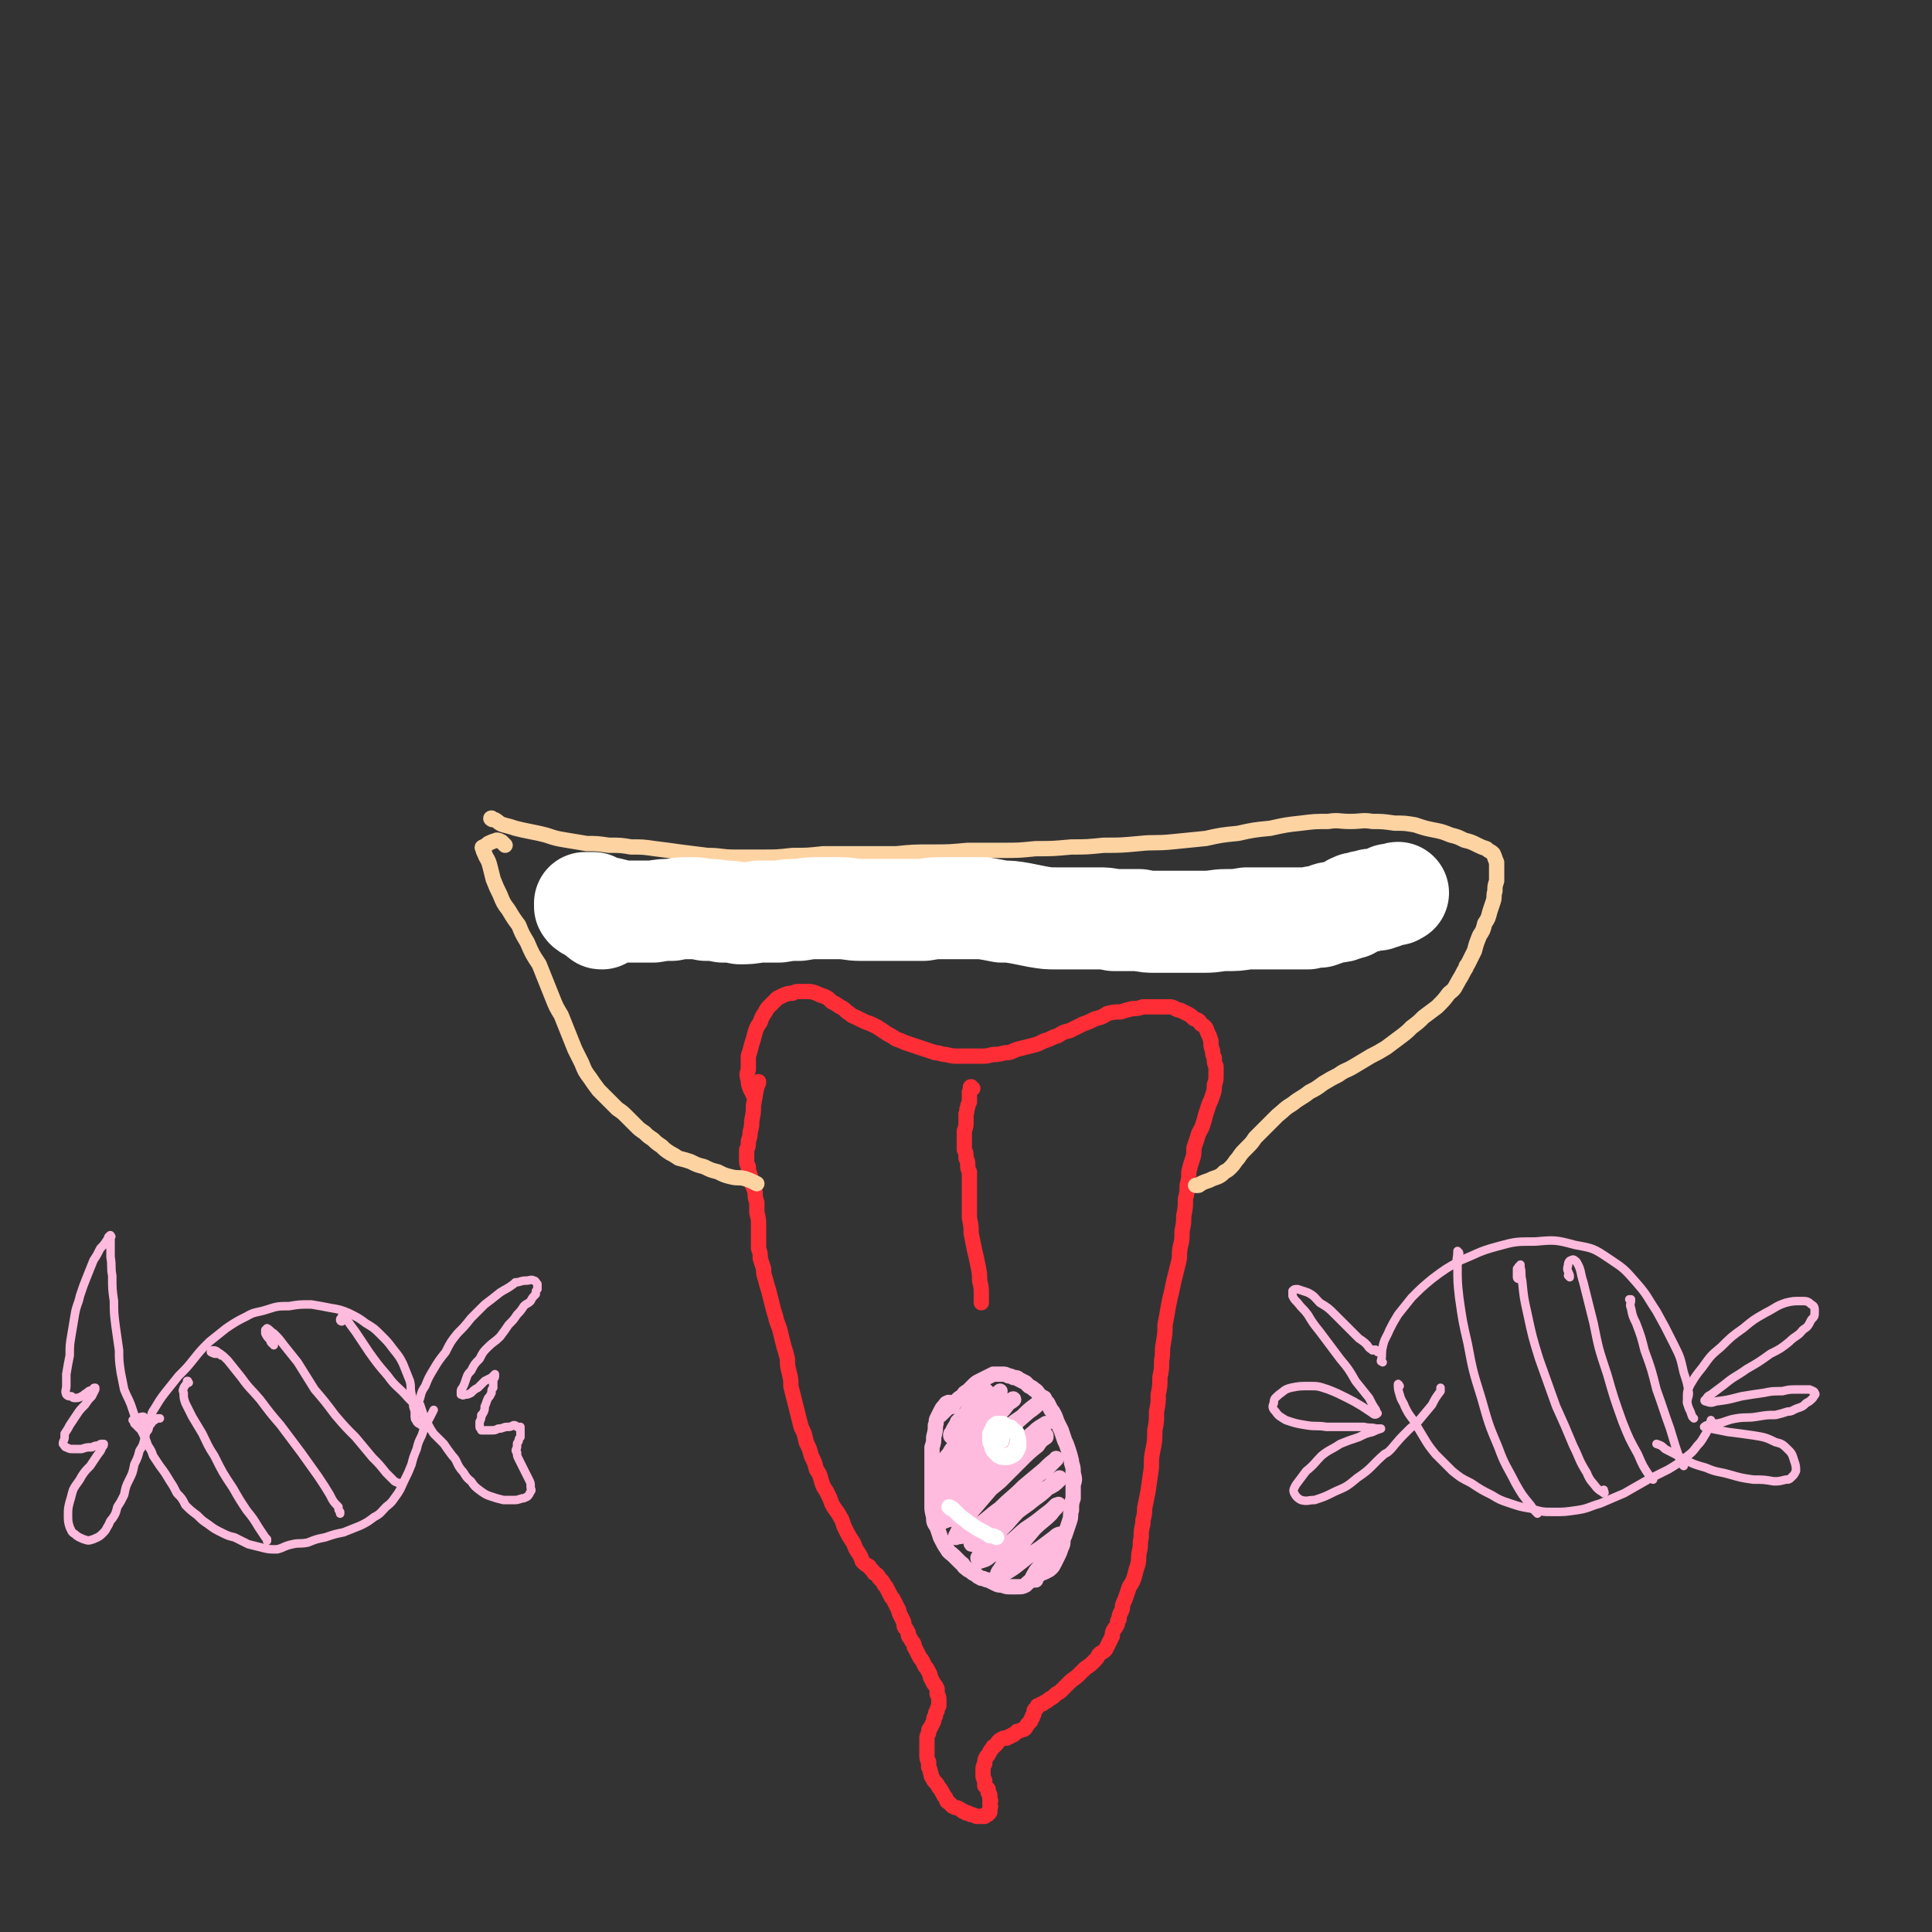 <svg viewBox='0 0 1136 1136' version='1.1' xmlns='http://www.w3.org/2000/svg' xmlns:xlink='http://www.w3.org/1999/xlink'><rect x="0" y="0" width="1136" height="1136" fill="#333333" stroke="none"/><g fill='none' stroke='#FE2D36' stroke-width='9' stroke-linecap='round' stroke-linejoin='round'><path d='M444,645c0,-1 -1,-1 -1,-1 -1,-2 -1,-2 -2,-4 -1,-3 -1,-3 -1,-5 -1,-3 -1,-3 0,-6 0,-4 0,-4 0,-8 1,-3 1,-3 2,-7 1,-3 1,-3 2,-7 1,-3 1,-3 3,-6 1,-3 1,-3 3,-6 1,-2 1,-2 3,-4 2,-2 2,-2 4,-4 2,-1 2,-1 4,-2 3,-1 3,-1 5,-1 2,-1 2,-1 4,-1 3,0 3,0 5,0 2,0 2,0 5,1 2,1 2,1 5,2 2,1 2,1 4,3 2,1 2,1 5,3 2,1 2,1 4,3 2,1 2,2 5,3 2,1 2,1 4,2 2,1 2,1 5,2 2,1 2,1 4,2 3,2 3,2 6,4 2,1 2,1 5,3 3,1 3,1 5,2 3,1 3,1 6,2 3,1 3,1 6,2 3,1 3,1 6,2 3,0 3,1 6,1 4,1 4,1 8,1 3,0 3,0 6,0 3,0 3,0 7,0 3,0 3,0 7,-1 3,0 3,0 7,-1 4,0 4,-1 7,-2 4,-1 4,-1 8,-2 4,-1 4,-1 8,-3 4,-1 4,-2 8,-3 3,-2 3,-2 7,-3 4,-2 4,-2 8,-4 3,-1 3,-1 7,-3 4,-1 4,-1 7,-3 4,-1 4,-1 8,-1 3,-1 3,-1 7,-2 3,0 3,0 6,-1 2,0 2,0 5,0 3,0 3,0 5,0 3,0 3,0 5,0 2,0 2,0 4,1 2,1 2,1 3,1 2,1 2,1 4,2 2,1 2,1 4,3 3,1 3,1 4,3 3,2 3,2 4,5 1,2 1,2 2,5 0,0 0,0 0,1 0,2 0,2 1,5 0,2 0,2 1,4 0,3 0,3 1,5 0,3 0,3 0,5 0,3 0,3 -1,6 0,3 0,3 -1,6 -1,3 -1,3 -2,5 -1,3 -1,3 -2,6 -1,4 -1,4 -2,7 -1,3 -2,3 -3,7 -1,3 -1,3 -2,6 0,4 0,4 -1,7 -1,3 -1,3 -2,7 0,4 0,4 -1,8 0,4 0,4 -1,8 0,5 0,5 -1,10 0,4 0,4 -1,9 0,5 0,5 -1,9 -1,5 0,5 -1,9 -1,4 -1,4 -2,8 -1,4 -1,4 -2,9 -1,4 -1,4 -2,9 -1,6 -1,6 -2,11 0,5 0,5 -1,11 -1,5 0,5 -1,10 0,5 0,5 -1,10 0,5 0,5 -1,10 0,5 0,5 -1,10 0,6 0,6 -1,11 0,6 0,6 -1,11 -1,5 -1,5 -1,11 -1,7 -1,7 -2,14 -1,5 -1,5 -2,10 0,3 0,3 -1,7 0,1 0,1 0,2 -1,4 -1,4 -1,8 -1,4 0,4 -1,8 -1,4 0,4 -1,8 -1,3 -1,3 -2,7 -1,3 -1,3 -3,6 -1,3 -1,3 -2,6 -1,3 -1,2 -2,5 0,2 0,2 -1,4 -1,2 -1,2 -1,4 -1,1 -1,1 -1,3 -1,2 -1,2 -2,3 -1,2 -1,2 -1,4 -1,2 -1,2 -2,4 -1,2 -1,2 -2,4 -2,2 -2,1 -4,3 -1,2 -1,2 -3,4 -2,2 -2,2 -5,4 -2,2 -2,2 -4,4 -2,2 -3,2 -5,4 -2,2 -2,2 -4,4 -2,2 -2,2 -4,3 -2,2 -2,2 -4,3 -1,1 -1,1 -3,2 -1,1 -1,1 -2,1 -1,1 -1,1 -2,1 0,1 0,1 -1,2 0,0 0,0 0,0 -1,0 -1,1 -1,1 0,0 0,0 0,0 0,0 0,0 0,1 0,0 0,0 0,0 0,1 0,1 -1,2 0,0 0,1 0,1 -1,1 -1,1 -1,2 -1,1 -1,1 -2,2 0,1 -1,1 -1,2 -1,1 -1,1 -2,1 -2,1 -2,1 -3,1 -1,1 -1,1 -2,2 -1,0 -1,0 -2,1 -1,0 -1,0 -2,1 -1,0 -1,0 -2,0 -2,1 -2,1 -3,2 -1,1 -1,2 -3,3 -1,2 -1,1 -2,3 -1,2 -1,2 -2,3 -1,2 -1,2 -1,4 -1,2 -1,2 -1,3 0,2 0,2 0,4 0,1 0,1 1,3 0,1 0,1 0,3 1,1 1,1 2,2 0,1 0,1 0,2 1,1 1,1 1,2 0,1 0,1 0,2 1,1 0,1 0,2 0,2 1,2 0,3 0,1 0,1 0,2 0,1 0,1 -1,1 0,1 0,1 -1,1 -1,0 -1,0 -1,1 -2,0 -2,0 -3,0 -1,0 -1,0 -2,0 -2,-1 -2,-1 -3,-1 -1,0 -1,-1 -2,-1 -1,0 -1,0 -1,0 -1,-1 -1,-1 -2,-1 -1,-1 -1,-1 -3,-2 -1,0 -1,0 -3,-1 -1,-1 -1,-1 -2,-2 -2,-1 -1,-1 -2,-3 -2,-2 -1,-2 -2,-3 -1,-2 -1,-2 -2,-3 -1,-2 -1,-2 -2,-3 -1,-1 -1,-1 -2,-3 -1,-1 0,-1 -1,-3 0,-1 0,-1 -1,-3 0,-2 0,-2 0,-3 -1,-2 -1,-2 -1,-4 0,-1 0,-1 0,-3 0,-2 0,-2 0,-3 0,-2 0,-2 0,-4 0,-1 0,-1 1,-3 0,-2 0,-2 1,-3 1,-2 1,-2 2,-4 0,-2 0,-2 1,-3 0,-2 0,-2 1,-3 0,-1 0,-1 1,-3 0,0 0,0 0,-1 0,-2 0,-2 0,-3 0,-1 0,-1 -1,-3 0,-1 0,-1 0,-3 -1,-2 -1,-2 -2,-3 -1,-2 -1,-2 -2,-4 0,-1 0,-1 -1,-3 -1,-2 -1,-2 -2,-3 -1,-2 -1,-2 -2,-4 -1,-1 -1,-1 -2,-3 -1,-2 -1,-2 -2,-4 -1,-1 0,-1 -1,-3 -1,-1 -1,-1 -2,-3 -1,-1 -1,-1 -1,-3 -1,-2 -1,-2 -2,-3 -1,-2 0,-2 -1,-4 -1,-2 -1,-2 -2,-4 -1,-2 0,-2 -1,-3 -1,-2 -1,-2 -2,-4 -1,-2 -1,-2 -2,-3 -1,-2 -1,-2 -2,-4 -1,-2 -1,-2 -2,-3 -1,-2 -1,-2 -3,-4 -1,-2 -1,-2 -3,-3 -1,-2 -2,-2 -3,-4 -2,-1 -2,-1 -4,-3 -1,-3 -1,-3 -3,-6 -2,-3 -1,-3 -3,-6 -2,-3 -2,-3 -4,-7 -2,-4 -1,-4 -3,-7 -2,-4 -3,-4 -5,-8 -1,-3 -1,-3 -3,-7 -2,-3 -2,-3 -3,-6 -1,-4 -1,-4 -3,-7 -1,-4 -1,-4 -3,-8 -1,-4 -1,-4 -3,-8 -1,-5 -1,-5 -3,-9 -1,-4 -1,-4 -2,-8 -1,-4 -1,-4 -2,-8 -1,-4 -1,-4 -2,-8 0,-4 0,-4 -1,-8 -1,-4 -1,-4 -1,-8 -1,-4 -1,-4 -2,-7 -1,-4 -1,-4 -2,-8 -1,-5 -2,-5 -3,-10 -1,-3 -1,-3 -2,-7 -1,-4 -1,-4 -2,-8 -1,-3 -1,-3 -2,-7 -1,-3 -1,-3 -1,-6 -1,-3 -1,-3 -2,-6 0,-3 0,-3 -1,-6 0,-4 0,-4 0,-7 0,-4 0,-4 0,-7 0,-3 0,-3 -1,-7 0,-3 0,-3 0,-6 -1,-3 -1,-3 -1,-6 -1,-3 -1,-3 -2,-5 -1,-3 0,-3 -1,-5 -1,-3 -1,-3 -1,-5 -1,-2 -1,-2 -1,-4 0,-3 0,-3 0,-6 1,-2 1,-2 1,-5 1,-3 1,-3 1,-5 1,-4 1,-4 1,-7 1,-5 1,-5 1,-9 1,-6 1,-6 2,-11 1,-2 1,-2 1,-3 '/><path d='M572,640c-1,0 -1,-1 -1,-1 -1,0 0,1 0,1 0,1 0,1 -1,2 0,2 0,2 0,3 0,2 0,2 0,3 -1,2 -1,2 -1,3 -1,2 0,2 -1,4 0,2 0,2 0,5 0,2 0,2 -1,5 0,3 0,3 0,6 0,2 0,2 0,5 1,2 1,2 1,5 1,2 1,2 1,4 0,2 0,2 1,4 0,2 0,2 0,4 0,2 0,2 0,3 0,3 0,3 0,6 0,3 0,3 0,6 0,4 0,4 0,8 1,5 1,5 1,9 1,5 1,5 2,10 1,4 1,4 2,9 1,5 1,5 1,9 1,4 1,4 1,9 0,2 0,2 0,4 '/></g>
<g fill='none' stroke='#FFBBDD' stroke-width='9' stroke-linecap='round' stroke-linejoin='round'><path d='M560,827c0,0 0,0 -1,-1 0,0 1,0 1,0 -1,-1 -2,-2 -3,-1 -1,0 -1,1 -2,2 -1,1 -1,1 -2,3 -1,2 -1,2 -2,4 -1,2 0,2 -1,4 0,3 0,3 -1,7 0,3 0,3 -1,6 0,4 0,4 0,8 0,4 0,4 0,8 0,2 0,2 0,3 0,3 0,4 0,7 0,4 0,4 0,8 0,3 0,3 1,7 0,3 0,3 2,6 1,3 1,3 2,6 2,4 2,4 4,7 1,2 2,2 4,4 2,2 2,2 4,4 2,1 1,2 3,3 1,1 1,1 3,2 1,1 1,1 3,2 1,1 1,1 3,2 2,0 2,1 4,1 2,1 2,1 4,2 2,1 2,1 4,1 3,1 3,1 5,1 2,0 2,0 4,0 3,0 3,0 5,-1 2,-2 2,-2 4,-3 2,-1 2,-2 4,-3 1,-1 2,-1 4,-2 1,-1 1,0 3,-2 1,-1 1,-1 2,-3 1,-2 1,-2 2,-4 1,-2 1,-2 2,-5 1,-2 1,-2 1,-5 1,-2 1,-2 2,-5 1,-3 1,-3 2,-6 1,-3 0,-3 1,-6 0,-4 0,-4 1,-7 0,-4 0,-4 0,-8 1,-3 1,-3 0,-7 0,-3 0,-3 -1,-6 0,-1 0,-1 0,-1 -1,-4 -1,-4 -2,-7 -1,-3 -1,-3 -2,-5 -1,-3 -1,-3 -2,-6 -1,-2 -1,-2 -2,-4 -1,-2 -1,-3 -2,-5 -1,-2 -1,-2 -2,-3 -1,-2 -1,-2 -2,-4 -1,-1 -1,-1 -2,-3 -2,-1 -2,-1 -3,-2 -1,-1 -1,-2 -3,-3 -1,-1 -1,-1 -3,-2 -1,-1 -1,-1 -2,-2 -2,-1 -2,-1 -4,-2 -1,-1 -1,-1 -3,-1 -2,-1 -2,-1 -3,-1 -2,-1 -2,-1 -3,-1 -2,0 -2,0 -3,0 -2,0 -2,0 -3,0 -2,1 -2,1 -4,2 -2,1 -2,1 -4,2 -2,1 -2,1 -4,3 -1,1 -1,1 -3,3 -2,1 -2,1 -3,3 -2,1 -2,1 -4,3 -1,1 -1,1 -3,3 -2,1 -2,1 -4,3 -1,1 -1,1 -2,2 '/><path d='M580,818c-1,0 -1,-1 -1,-1 -1,0 0,0 0,1 0,0 0,0 0,-1 0,0 0,0 -1,0 0,1 0,1 0,2 -1,1 -1,1 -2,2 -2,2 -2,2 -4,4 -2,3 -2,3 -4,6 -2,2 -2,2 -5,5 -1,3 -2,3 -3,6 -1,1 -1,1 -1,2 0,1 1,1 2,0 1,0 1,0 1,0 3,-3 3,-3 6,-5 4,-4 4,-4 7,-7 3,-3 3,-3 7,-7 2,-2 2,-2 4,-5 1,-1 2,-1 2,-2 0,0 0,0 0,0 -1,1 -1,1 -3,2 0,1 0,1 -1,1 -3,4 -3,4 -6,7 -4,4 -4,5 -7,9 -4,5 -4,5 -7,10 -3,4 -4,4 -6,8 -2,2 -2,2 -3,5 0,0 1,1 1,0 3,-1 3,-2 5,-4 5,-3 4,-3 8,-7 5,-4 5,-4 9,-9 4,-4 5,-4 9,-8 3,-3 3,-3 6,-7 2,-1 3,-2 3,-2 0,-1 -1,0 -1,0 -3,3 -3,3 -6,6 -5,5 -5,5 -10,9 -4,5 -4,5 -9,10 -5,5 -5,5 -9,11 -3,3 -3,3 -6,7 -1,2 -2,3 -2,4 0,0 2,0 3,-1 5,-2 5,-3 9,-6 6,-5 6,-5 12,-10 6,-6 6,-6 13,-11 5,-5 5,-5 11,-9 4,-4 4,-4 8,-7 1,0 2,-2 2,-1 -2,2 -3,3 -6,5 -7,6 -7,6 -13,12 -7,7 -7,7 -15,15 -7,7 -7,7 -15,14 -5,5 -5,5 -9,10 -2,2 -3,4 -3,4 1,1 3,0 5,-1 6,-3 6,-4 11,-8 7,-5 7,-5 14,-11 8,-6 7,-6 15,-12 6,-5 6,-5 12,-10 4,-3 4,-3 8,-6 0,0 0,0 0,0 -3,2 -4,2 -7,5 -6,5 -6,5 -12,10 -7,6 -7,6 -14,12 -6,6 -6,6 -12,12 -6,5 -6,5 -10,10 -3,3 -4,4 -5,7 -1,1 0,2 1,1 4,-1 4,-1 8,-4 6,-4 5,-4 11,-9 7,-5 7,-5 13,-10 6,-6 6,-6 12,-12 5,-5 5,-5 10,-9 2,-3 2,-3 5,-5 0,-1 0,-1 0,-1 -3,3 -4,3 -7,6 -6,5 -6,6 -12,12 -7,6 -7,6 -13,13 -6,7 -6,7 -12,14 -3,5 -4,5 -7,10 -1,2 -1,2 -2,4 0,1 0,1 0,1 2,-1 2,0 4,-1 5,-2 5,-2 9,-6 6,-4 6,-5 13,-10 7,-6 7,-6 14,-13 6,-5 6,-5 13,-10 3,-3 3,-3 6,-6 0,0 0,-1 0,0 -3,2 -4,3 -7,6 -6,5 -6,5 -12,10 -7,7 -8,7 -14,13 -6,6 -6,6 -12,12 -3,4 -3,4 -5,8 0,1 0,1 1,1 4,-1 4,-2 7,-5 7,-4 7,-4 13,-9 6,-5 6,-5 13,-10 6,-5 6,-4 11,-9 4,-2 4,-2 7,-5 0,-1 0,-1 0,-1 -3,2 -3,2 -6,5 -7,4 -7,4 -12,9 -7,6 -7,6 -13,13 -6,6 -6,6 -11,12 -3,4 -4,4 -6,8 0,1 1,2 1,2 3,-1 4,-1 6,-3 6,-3 5,-3 10,-7 6,-4 6,-5 11,-9 6,-4 6,-4 11,-8 4,-3 4,-3 7,-6 1,0 2,-1 1,0 -1,2 -2,2 -4,5 -5,5 -5,4 -10,9 -5,6 -5,6 -10,12 -2,1 -2,1 -3,3 -3,4 -4,4 -7,9 -1,1 -2,3 -1,3 1,1 3,0 4,-1 5,-3 5,-3 10,-7 5,-4 5,-4 11,-8 4,-3 4,-3 8,-6 2,-2 3,-2 5,-2 0,0 0,0 0,1 -1,2 -1,3 -3,5 -3,4 -3,4 -6,8 -3,4 -4,4 -7,8 -1,2 -2,3 -2,4 0,1 1,0 2,1 '/></g>
<g fill='none' stroke='#FFFFFF' stroke-width='9' stroke-linecap='round' stroke-linejoin='round'><path d='M592,839c-1,-1 -1,-1 -1,-1 -1,0 0,0 0,0 -1,-1 -1,-1 -2,-1 -2,0 -2,0 -3,0 -1,1 -2,1 -2,2 -1,2 -1,2 -2,4 0,2 0,2 0,4 0,2 1,2 2,4 1,1 1,2 2,3 1,1 2,1 3,2 2,0 3,0 5,-1 2,-1 2,-1 3,-3 1,-1 1,-2 1,-4 1,-2 1,-2 0,-4 0,-2 0,-2 -2,-3 -1,-1 -1,-2 -3,-2 -2,0 -2,-1 -4,0 -1,1 -1,1 -3,3 -1,1 -1,1 -2,3 -1,2 -1,2 -1,4 0,2 0,2 1,4 1,1 1,1 3,3 2,1 2,1 4,1 2,0 2,0 4,-1 2,-1 2,-1 3,-3 1,-2 1,-2 1,-4 0,-2 0,-3 -1,-5 -1,-1 -1,-2 -3,-3 -2,0 -2,-1 -3,0 -2,1 -2,2 -3,4 0,1 0,1 0,2 '/><path d='M559,887c0,-1 -1,-1 -1,-1 1,0 1,1 2,1 2,2 2,2 4,4 2,2 3,2 5,4 3,2 3,2 6,4 4,2 4,2 7,4 2,0 2,0 4,1 '/></g>
<g fill='none' stroke='#FED3A2' stroke-width='9' stroke-linecap='round' stroke-linejoin='round'><path d='M290,482c-1,0 -2,-1 -1,-1 0,0 1,1 2,1 2,1 2,2 5,3 4,1 4,1 7,2 4,1 4,1 9,2 5,1 5,1 9,2 6,2 6,2 12,3 6,1 6,1 12,2 6,0 6,0 13,1 7,0 7,0 13,1 7,0 7,0 14,1 8,1 8,1 15,2 8,1 8,1 16,2 8,0 8,1 16,1 8,0 8,0 16,0 9,0 9,0 18,-1 9,0 9,0 18,-1 9,0 9,0 18,0 2,0 2,0 5,0 10,0 10,0 20,0 10,-1 10,-1 21,-1 10,0 10,0 21,-1 10,0 10,0 20,0 10,0 10,0 20,-1 10,0 10,0 21,-1 9,0 9,0 19,-1 10,0 10,0 21,-1 9,-1 9,0 19,-1 10,-1 10,-1 20,-2 9,-2 9,-2 19,-3 9,-2 9,-2 19,-3 9,-2 9,-2 18,-3 8,-1 8,-1 16,-1 6,-1 6,0 13,0 7,0 7,-1 13,0 6,0 6,0 13,1 6,0 6,0 12,1 6,2 6,2 11,3 5,1 5,1 10,3 4,1 4,1 8,3 4,1 4,1 8,3 2,1 2,1 5,2 2,2 2,1 4,3 1,2 1,3 2,5 0,3 0,3 0,5 0,3 0,3 0,6 -1,3 -1,3 -1,6 -1,3 0,3 -1,6 -1,3 -1,3 -2,6 -1,4 -1,4 -3,7 -1,4 -1,4 -3,7 -2,5 -2,5 -3,9 -2,4 -2,4 -4,8 -1,1 -1,1 -1,2 -2,3 -2,4 -4,7 -3,5 -2,5 -6,8 -3,4 -3,4 -7,8 -4,3 -4,3 -8,6 -3,3 -3,3 -7,6 -3,3 -3,3 -7,6 -4,3 -4,3 -8,6 -5,3 -5,3 -9,5 -5,3 -5,3 -10,6 -5,3 -5,2 -9,5 -4,2 -4,2 -9,5 -4,3 -4,3 -8,5 -5,4 -5,3 -10,7 -5,3 -4,3 -9,7 -3,3 -3,3 -7,7 -3,3 -3,3 -6,6 -2,3 -2,3 -5,6 -3,3 -3,3 -5,6 -2,2 -2,3 -4,5 -2,2 -2,2 -4,3 -2,2 -2,2 -4,3 -3,1 -3,1 -5,2 -3,1 -3,1 -5,2 -1,1 -1,1 -2,1 -1,0 -1,0 -1,0 '/><path d='M297,497c0,0 -1,-1 -1,-1 -1,-1 -1,-1 -1,-1 -2,-1 -2,-1 -3,-1 -3,1 -3,1 -5,2 -1,1 -1,1 -3,2 0,0 -1,0 0,1 0,1 0,1 1,3 1,3 2,3 3,7 1,4 1,4 2,8 2,5 2,5 4,9 2,5 2,5 5,9 3,5 3,5 6,9 2,5 2,5 5,10 3,7 3,7 7,13 2,5 2,5 4,10 2,5 2,5 4,10 2,5 2,5 5,10 2,5 2,5 4,10 2,5 2,5 4,10 2,4 2,4 4,8 2,5 2,5 5,9 2,3 2,3 5,7 3,3 3,3 6,6 2,2 2,2 5,5 3,2 3,2 6,5 2,2 2,2 5,5 2,2 2,2 5,4 2,2 2,2 5,4 2,2 2,2 5,4 2,2 2,2 5,4 2,1 2,1 5,3 4,1 4,1 7,2 4,2 4,2 8,3 4,2 4,2 8,3 4,2 4,2 8,3 4,1 4,0 8,1 3,1 3,1 7,3 '/></g>
<g fill='none' stroke='#000000' stroke-width='9' stroke-linecap='round' stroke-linejoin='round'><path d='M349,516c0,0 -1,-1 -1,-1 0,0 0,1 0,2 1,2 0,2 1,4 1,2 1,2 2,4 2,2 2,2 3,4 1,1 2,1 3,2 1,1 1,1 2,2 1,1 1,2 2,3 1,1 1,1 2,2 1,1 1,2 3,2 2,1 2,1 4,1 3,0 3,0 6,1 3,1 2,1 5,2 3,0 3,1 7,1 3,1 4,1 7,1 5,1 5,1 10,1 6,0 6,0 12,1 6,0 6,0 12,0 7,0 7,0 13,0 7,0 7,0 14,0 8,0 8,0 15,0 8,0 8,0 15,0 7,0 7,0 13,0 7,0 7,0 14,0 8,0 8,0 16,1 7,0 7,1 13,1 7,1 7,1 14,1 9,0 9,0 17,0 8,0 8,1 16,1 8,0 8,0 16,0 9,0 9,0 18,-1 8,0 8,0 17,0 8,0 8,0 15,0 8,-1 8,-1 15,-1 7,0 7,0 13,0 6,0 6,0 12,-1 6,0 6,0 11,-1 6,0 6,0 12,-1 5,0 5,-1 10,-1 4,0 4,0 9,-1 4,0 4,0 7,0 4,0 4,1 7,1 3,0 3,0 7,1 3,0 3,0 6,1 3,0 3,0 6,1 3,0 3,0 6,0 2,-1 2,-1 5,-2 2,0 2,-1 4,-2 2,0 2,0 4,-1 2,-2 2,-2 4,-3 1,-1 1,-1 3,-3 1,-2 1,-2 3,-3 2,-2 2,-2 4,-4 2,-2 2,-2 4,-4 1,-2 1,-2 2,-4 1,-2 1,-2 2,-4 1,-1 1,-1 2,-3 1,-2 0,-2 1,-3 0,-3 0,-3 1,-5 0,-2 0,-2 1,-4 0,0 0,0 0,0 '/></g>
<g fill='none' stroke='#FFBBDD' stroke-width='5' stroke-linecap='round' stroke-linejoin='round'><path d='M91,835c0,0 -1,0 -1,-1 -1,0 -1,0 -1,0 0,-3 0,-3 2,-6 3,-5 3,-5 6,-9 4,-5 4,-5 8,-10 5,-5 5,-5 9,-10 4,-5 4,-5 9,-10 5,-4 5,-4 10,-8 6,-4 6,-4 12,-7 5,-3 6,-2 12,-4 6,-2 7,-2 13,-2 6,-1 6,-1 13,-1 6,1 6,1 11,2 6,1 6,1 11,3 6,3 6,3 10,6 5,3 5,3 9,7 4,4 4,4 7,8 4,5 4,5 6,9 2,5 2,5 4,10 1,4 0,4 1,8 1,4 1,4 1,7 1,3 1,3 1,5 0,0 0,0 0,1 '/><path d='M80,838c0,0 -1,-1 -1,-1 0,0 1,0 1,1 1,0 1,0 1,1 1,1 1,1 2,2 1,2 1,2 2,4 1,2 1,2 2,5 2,3 2,3 3,6 2,3 2,3 4,6 3,4 3,4 6,9 2,3 2,3 4,7 3,3 3,3 5,7 3,3 3,3 7,6 3,3 3,3 6,5 4,3 4,3 8,5 4,2 4,2 8,3 4,2 4,2 8,4 4,1 4,1 8,2 4,1 4,1 9,1 4,-1 4,-2 9,-3 4,-1 4,0 9,-1 5,-2 5,-2 10,-3 6,-2 6,-2 11,-3 5,-2 5,-2 10,-4 4,-2 4,-2 8,-5 4,-2 4,-3 7,-6 4,-3 4,-4 7,-8 2,-3 2,-4 4,-8 2,-4 2,-4 4,-9 1,-4 1,-4 3,-9 1,-4 1,-4 3,-8 1,-3 1,-3 2,-6 2,-3 2,-3 3,-5 1,-2 1,-2 2,-4 '/><path d='M248,838c-1,0 -1,-1 -1,-1 -1,0 -1,0 -1,0 0,0 0,0 -1,-1 0,0 0,0 0,-1 0,0 -1,0 -1,-1 0,-1 0,-1 0,-3 1,-2 1,-2 1,-4 1,-2 1,-2 2,-5 1,-4 1,-4 3,-7 2,-5 2,-5 5,-10 3,-5 3,-5 7,-10 3,-6 3,-6 7,-11 4,-4 4,-4 8,-9 4,-4 4,-4 8,-8 4,-3 4,-3 9,-7 3,-2 4,-2 8,-5 0,0 0,0 1,-1 3,0 3,-1 6,-1 3,0 3,-1 5,0 1,0 1,1 2,2 0,1 0,1 0,3 -1,1 -1,1 -1,3 -2,2 -2,2 -3,4 -2,2 -2,1 -4,3 -2,3 -2,3 -4,5 -2,3 -2,3 -5,6 -2,3 -2,3 -5,7 -3,3 -4,3 -7,6 -3,3 -3,3 -5,7 -3,3 -3,3 -5,7 -2,2 -2,2 -3,5 -1,3 -1,3 -2,5 -1,1 -1,1 -1,3 0,0 0,1 0,1 1,0 1,1 2,0 2,0 2,0 4,-1 2,-2 2,-2 4,-3 2,-2 2,-2 4,-4 2,-1 2,-1 4,-2 1,-1 1,-1 2,-2 0,0 0,0 0,0 0,0 0,0 0,0 0,1 0,1 0,1 0,1 0,1 -1,2 0,1 0,1 0,2 0,1 0,1 0,3 -1,1 -1,1 -1,3 -1,2 -1,2 -2,3 -1,2 -1,3 -2,5 0,2 0,2 -1,4 -1,1 0,1 -1,1 0,2 0,2 -1,4 0,1 0,2 0,3 0,1 1,1 1,2 1,0 2,0 3,0 1,0 1,0 3,0 2,0 2,0 4,-1 3,0 3,-1 5,-1 2,0 2,0 4,-1 1,0 1,0 2,1 1,0 1,0 2,0 0,1 0,1 0,2 0,1 0,1 0,2 0,1 0,1 0,2 -1,1 -1,1 -1,2 0,1 -1,1 -1,2 0,1 0,1 0,2 -1,2 -1,2 0,3 0,2 0,2 1,4 1,2 1,2 2,4 1,2 1,2 2,4 1,2 1,2 2,4 1,2 1,2 1,4 0,2 1,2 0,3 -1,2 -1,2 -2,3 -2,1 -2,1 -3,1 -3,1 -3,1 -5,1 -3,0 -3,0 -6,0 -4,-1 -4,-1 -7,-2 -3,-1 -3,-1 -6,-3 -4,-3 -4,-3 -6,-6 -4,-3 -3,-4 -6,-7 -3,-4 -2,-5 -5,-8 -3,-4 -3,-4 -5,-7 -3,-3 -3,-3 -6,-6 -2,-3 -2,-3 -3,-5 -2,-3 -2,-3 -3,-6 -1,-3 -1,-3 -2,-6 '/><path d='M79,836c0,0 -1,-1 -1,-1 0,0 1,0 1,0 3,-1 3,-2 5,-2 1,0 0,0 1,1 1,1 1,0 2,1 0,0 0,0 1,1 0,0 0,0 0,1 0,0 0,0 0,0 -1,0 -1,0 -2,0 -1,0 -1,1 -2,0 -2,0 -2,-1 -3,-2 -1,-1 -1,-1 -2,-3 -1,-3 -1,-3 -2,-6 -2,-5 -2,-4 -4,-9 -1,-5 -1,-5 -2,-10 -1,-7 -1,-7 -1,-13 -1,-7 -1,-7 -2,-14 -1,-8 -1,-8 -1,-15 -1,-7 -1,-7 -1,-15 -1,-5 0,-5 -1,-11 0,-3 0,-3 0,-7 0,-2 0,-2 0,-4 0,-1 1,-1 0,-1 0,-1 0,-1 -1,0 -1,1 0,1 -1,2 -2,3 -2,3 -4,5 -2,4 -2,4 -4,7 -2,5 -2,5 -4,10 -2,5 -2,5 -4,11 -1,5 -2,5 -3,11 -1,6 -1,6 -2,12 -1,6 -1,6 -1,12 -1,5 -1,5 -2,11 0,3 0,3 0,7 0,2 -1,3 0,5 1,1 1,1 3,1 1,1 1,1 2,1 2,0 2,0 4,-1 2,-1 1,-1 3,-2 2,-2 2,-1 4,-2 0,-1 0,-1 1,-1 0,0 0,1 0,1 -1,2 -1,2 -2,4 -2,2 -2,2 -4,5 -3,3 -3,3 -5,6 -2,3 -2,3 -4,6 -1,2 -1,2 -3,5 0,1 0,1 0,2 0,2 -1,2 -1,4 1,1 1,2 2,2 2,1 2,1 4,1 3,0 3,0 5,0 3,-1 3,-1 6,-1 2,-1 2,-1 4,-1 1,-1 1,-1 2,-1 1,0 1,0 1,0 0,1 0,1 -1,2 -1,3 -1,2 -3,5 -2,3 -2,3 -4,6 -3,3 -3,3 -5,6 -2,4 -3,4 -5,8 -1,3 -1,4 -2,7 -1,4 -1,4 -1,8 0,3 0,4 1,7 1,2 1,3 3,4 2,2 3,2 5,3 3,1 3,1 6,0 2,-1 3,-1 5,-3 2,-2 2,-2 3,-4 2,-3 1,-3 3,-5 2,-3 2,-3 3,-7 2,-3 2,-3 4,-7 1,-5 1,-5 3,-9 2,-4 2,-4 3,-9 2,-4 2,-4 3,-8 2,-3 2,-3 3,-7 1,-2 0,-3 2,-5 1,-2 0,-2 2,-4 1,-2 2,-2 3,-3 1,0 1,0 2,0 '/><path d='M111,813c0,0 -1,-1 -1,-1 0,0 1,0 0,0 0,2 -1,2 -2,4 0,1 -1,1 0,3 0,3 0,3 1,6 2,4 2,4 4,8 3,5 3,5 6,10 3,6 3,7 7,13 5,10 5,10 11,19 4,7 4,7 8,13 4,5 4,5 7,10 2,3 2,3 4,6 1,1 1,1 1,1 0,1 0,1 0,1 '/><path d='M130,797c0,0 0,-1 -1,-1 -1,0 -1,0 -2,0 -1,0 -1,0 -3,-1 0,0 0,0 0,0 0,0 0,-1 1,-1 1,0 2,0 3,1 3,2 3,2 6,5 4,5 4,5 8,10 5,7 6,7 11,13 6,8 6,8 12,15 6,8 6,8 12,16 5,7 5,7 10,14 4,6 4,6 7,11 2,4 2,4 5,7 0,2 0,2 1,3 0,1 0,1 0,1 '/><path d='M161,791c0,-1 0,-1 -1,-1 -1,-1 -1,-1 -1,-2 -2,-2 -2,-2 -3,-4 0,-1 0,-1 0,-2 0,0 1,-1 1,-1 2,1 2,2 4,3 3,3 3,3 6,7 4,5 4,5 8,10 5,8 5,8 10,16 6,7 6,7 12,15 6,7 6,7 12,13 5,6 5,6 10,12 4,4 4,4 8,9 3,3 3,3 5,5 2,1 2,1 3,1 0,0 0,0 0,0 '/><path d='M201,777c0,0 -1,0 -1,-1 0,-1 1,-1 1,-2 0,0 0,0 1,0 1,0 1,1 2,2 2,3 2,3 5,7 4,6 4,6 8,12 5,7 5,7 11,14 5,7 6,6 12,13 1,1 1,1 3,3 '/><path d='M813,801c0,0 -1,-1 -1,-1 0,0 0,1 0,0 1,-3 0,-4 1,-8 1,-5 2,-5 4,-10 2,-4 2,-4 5,-9 4,-5 4,-5 8,-10 6,-6 6,-6 12,-11 8,-6 8,-6 17,-11 10,-4 10,-5 21,-8 11,-3 11,-3 23,-3 11,-1 12,-1 23,2 11,2 11,2 20,8 9,6 9,6 16,14 7,8 6,8 12,17 5,9 5,9 10,19 4,8 4,8 6,17 2,6 2,6 3,12 0,3 -1,3 -1,6 '/><path d='M823,815c0,0 -1,-2 -1,-1 0,2 0,3 1,6 1,4 2,4 3,7 2,4 2,4 5,8 3,5 3,5 6,10 3,5 3,5 7,10 5,5 5,5 10,10 5,4 5,4 11,7 6,4 6,4 12,7 5,3 5,3 11,5 6,2 6,2 12,3 7,2 7,2 14,2 6,0 6,0 13,-1 7,-1 7,-2 14,-4 7,-3 7,-3 14,-6 7,-4 7,-4 14,-8 6,-3 6,-3 12,-6 5,-3 5,-3 10,-7 4,-3 4,-3 7,-7 3,-3 3,-4 5,-7 2,-4 2,-4 3,-8 '/><path d='M996,834c0,0 -1,-1 -1,-1 -1,-3 -1,-3 -2,-5 -1,-3 -1,-3 -1,-6 0,-4 0,-4 2,-8 3,-5 3,-5 7,-10 5,-7 5,-7 11,-12 6,-6 6,-6 13,-11 6,-5 6,-5 13,-9 6,-3 6,-4 12,-6 4,-1 5,-1 9,-1 3,0 4,0 6,2 2,1 2,2 2,4 0,3 0,3 -2,5 -2,4 -2,4 -5,6 -3,4 -4,3 -8,7 -5,4 -5,4 -11,7 -7,5 -7,5 -14,9 -7,5 -7,4 -13,9 -4,3 -4,3 -8,6 -2,1 -2,1 -3,3 -1,0 -1,1 0,1 3,1 3,1 6,0 8,-1 7,-1 15,-3 6,-1 6,-1 13,-2 5,-1 5,-1 11,-1 4,-1 4,-1 9,-1 4,0 4,0 7,0 2,1 3,1 3,2 1,1 0,1 -1,3 -2,2 -2,2 -4,3 -2,2 -2,2 -5,3 -3,1 -3,2 -6,2 -3,1 -3,1 -7,2 -5,0 -5,0 -11,1 -6,1 -6,0 -12,1 -6,1 -6,2 -11,3 -3,0 -3,0 -6,1 -1,0 -2,1 -2,1 1,0 2,1 4,1 5,1 5,1 10,2 8,1 8,1 15,2 6,1 7,1 13,4 4,1 4,1 8,5 2,2 2,3 3,6 1,3 1,3 1,6 -1,2 -1,2 -2,3 -2,2 -2,2 -4,2 -4,1 -4,1 -7,1 -6,-1 -6,-1 -12,-1 -7,-1 -7,-1 -14,-3 -7,-2 -7,-1 -14,-4 -7,-2 -7,-2 -13,-5 -5,-3 -5,-3 -11,-6 -2,-2 -2,-2 -5,-3 '/><path d='M810,795c0,-1 0,-1 -1,-1 0,-1 -1,0 -2,0 -1,-1 -2,-1 -3,-3 -2,-2 -2,-2 -5,-4 -3,-3 -3,-3 -6,-6 -4,-4 -4,-4 -8,-8 -4,-4 -4,-4 -9,-7 -3,-3 -3,-4 -7,-6 -3,-1 -3,-1 -6,-2 -2,0 -2,0 -3,1 0,1 0,2 0,3 1,2 1,2 3,4 3,4 3,3 6,7 3,5 3,5 7,10 6,8 6,8 12,16 5,6 5,6 9,13 4,5 4,5 8,10 2,4 2,4 4,7 0,1 1,2 1,2 -1,1 -2,1 -3,0 -3,-2 -3,-2 -6,-4 -5,-3 -5,-3 -9,-5 -6,-3 -6,-3 -11,-5 -6,-2 -6,-2 -11,-2 -6,0 -6,0 -11,1 -4,1 -4,2 -7,4 -2,2 -3,2 -3,5 -1,2 -1,3 1,5 2,3 3,3 6,5 6,2 6,2 12,3 6,1 6,0 12,1 6,0 6,0 12,0 5,0 5,0 10,0 4,1 4,0 7,1 1,0 2,0 3,0 0,0 0,0 0,0 -3,1 -3,1 -5,2 -4,1 -4,1 -8,3 -6,2 -6,2 -11,4 -6,4 -6,3 -11,7 -4,4 -4,5 -9,9 -3,4 -3,4 -6,8 -1,2 -2,3 -1,5 1,2 2,3 4,4 4,1 4,0 8,0 6,-2 6,-2 12,-5 7,-3 7,-3 13,-8 9,-6 8,-7 16,-14 2,-1 2,-1 4,-3 5,-6 5,-6 10,-11 2,-2 2,-2 4,-3 5,-6 5,-6 10,-12 2,-4 2,-4 5,-8 0,-1 0,-1 0,-2 '/><path d='M858,737c0,-1 -1,-1 -1,-1 0,-1 0,0 0,0 0,4 -1,4 0,8 0,10 0,10 1,19 2,14 2,14 5,27 3,16 3,16 8,32 4,14 4,15 10,29 4,11 5,11 10,21 4,7 4,7 9,13 2,3 2,3 4,5 0,0 0,-1 0,-1 '/><path d='M893,752c0,0 -1,0 -1,-1 0,-2 0,-2 0,-5 1,-1 1,-2 2,-2 0,-1 0,0 0,1 1,4 0,4 1,8 1,10 1,10 3,19 3,14 3,14 7,27 5,14 5,14 10,28 5,11 5,11 10,23 4,8 3,8 8,16 2,5 3,5 6,9 2,2 3,2 4,3 1,0 0,-1 0,-2 '/><path d='M923,751c0,0 -1,-1 -1,-1 0,0 1,1 1,0 -1,-3 -2,-3 -1,-6 0,-2 1,-3 2,-3 1,-1 2,0 3,1 3,5 2,6 4,12 3,12 3,12 6,24 3,15 3,15 8,30 4,14 4,14 9,28 4,10 4,10 9,19 3,7 3,7 7,13 1,2 1,1 2,2 '/><path d='M959,765c0,0 0,-1 -1,-1 0,0 1,0 1,0 0,3 -1,3 0,5 1,5 1,5 3,9 3,8 3,8 5,16 4,11 4,11 7,23 4,11 4,12 8,23 3,10 3,10 6,19 1,2 1,2 2,3 '/></g>
<g fill='none' stroke='#FFFFFF' stroke-width='60' stroke-linecap='round' stroke-linejoin='round'><path d='M354,540c-1,0 -1,0 -1,-1 -1,0 -1,0 -2,-1 -2,-1 -2,-2 -4,-3 -1,0 -1,0 -2,-1 -1,0 0,-1 -1,-1 0,-1 0,-1 0,-2 1,0 1,0 1,0 2,0 2,0 4,0 2,1 1,1 4,2 2,1 2,1 5,1 4,1 4,1 8,2 4,0 4,0 8,0 5,0 5,0 10,0 6,-1 6,-1 11,-1 5,-1 5,-1 10,-1 5,0 5,0 10,1 5,0 5,0 10,1 5,0 5,0 10,1 5,0 5,0 11,-1 6,0 6,0 12,0 6,-1 6,-1 12,-1 6,-1 6,-1 12,-1 6,0 6,0 11,0 7,0 7,1 13,1 7,0 7,0 13,0 6,0 6,0 12,0 6,0 6,0 12,0 6,-1 6,-1 11,-1 6,0 7,0 13,0 5,0 5,0 11,0 6,1 6,1 11,2 5,0 5,0 11,1 5,1 5,1 10,2 6,1 6,1 11,1 6,0 6,0 11,0 7,0 7,0 14,0 4,0 4,0 9,1 1,0 1,0 3,0 6,0 6,0 12,0 5,1 5,1 9,1 2,0 2,0 3,0 7,0 7,0 13,0 7,0 7,0 13,0 7,0 7,-1 13,-1 6,0 6,0 12,-1 5,0 5,0 11,0 4,0 4,0 9,0 4,0 4,0 9,0 4,0 4,0 7,0 4,-1 4,-1 7,-1 3,-1 3,-1 5,-2 3,-1 3,0 5,-1 2,0 2,0 4,-1 1,0 1,0 2,-1 1,0 1,0 2,0 0,-1 0,-1 1,-1 0,0 0,0 0,-1 1,0 1,0 1,0 1,-1 1,-1 2,-1 1,0 1,0 2,0 1,-1 1,-1 3,-1 2,0 2,0 3,-1 2,0 2,0 4,0 2,-1 2,-1 3,-1 2,-1 2,-1 4,-2 1,0 1,0 3,0 1,0 1,-1 2,-1 0,0 0,0 0,0 '/></g>
</svg>